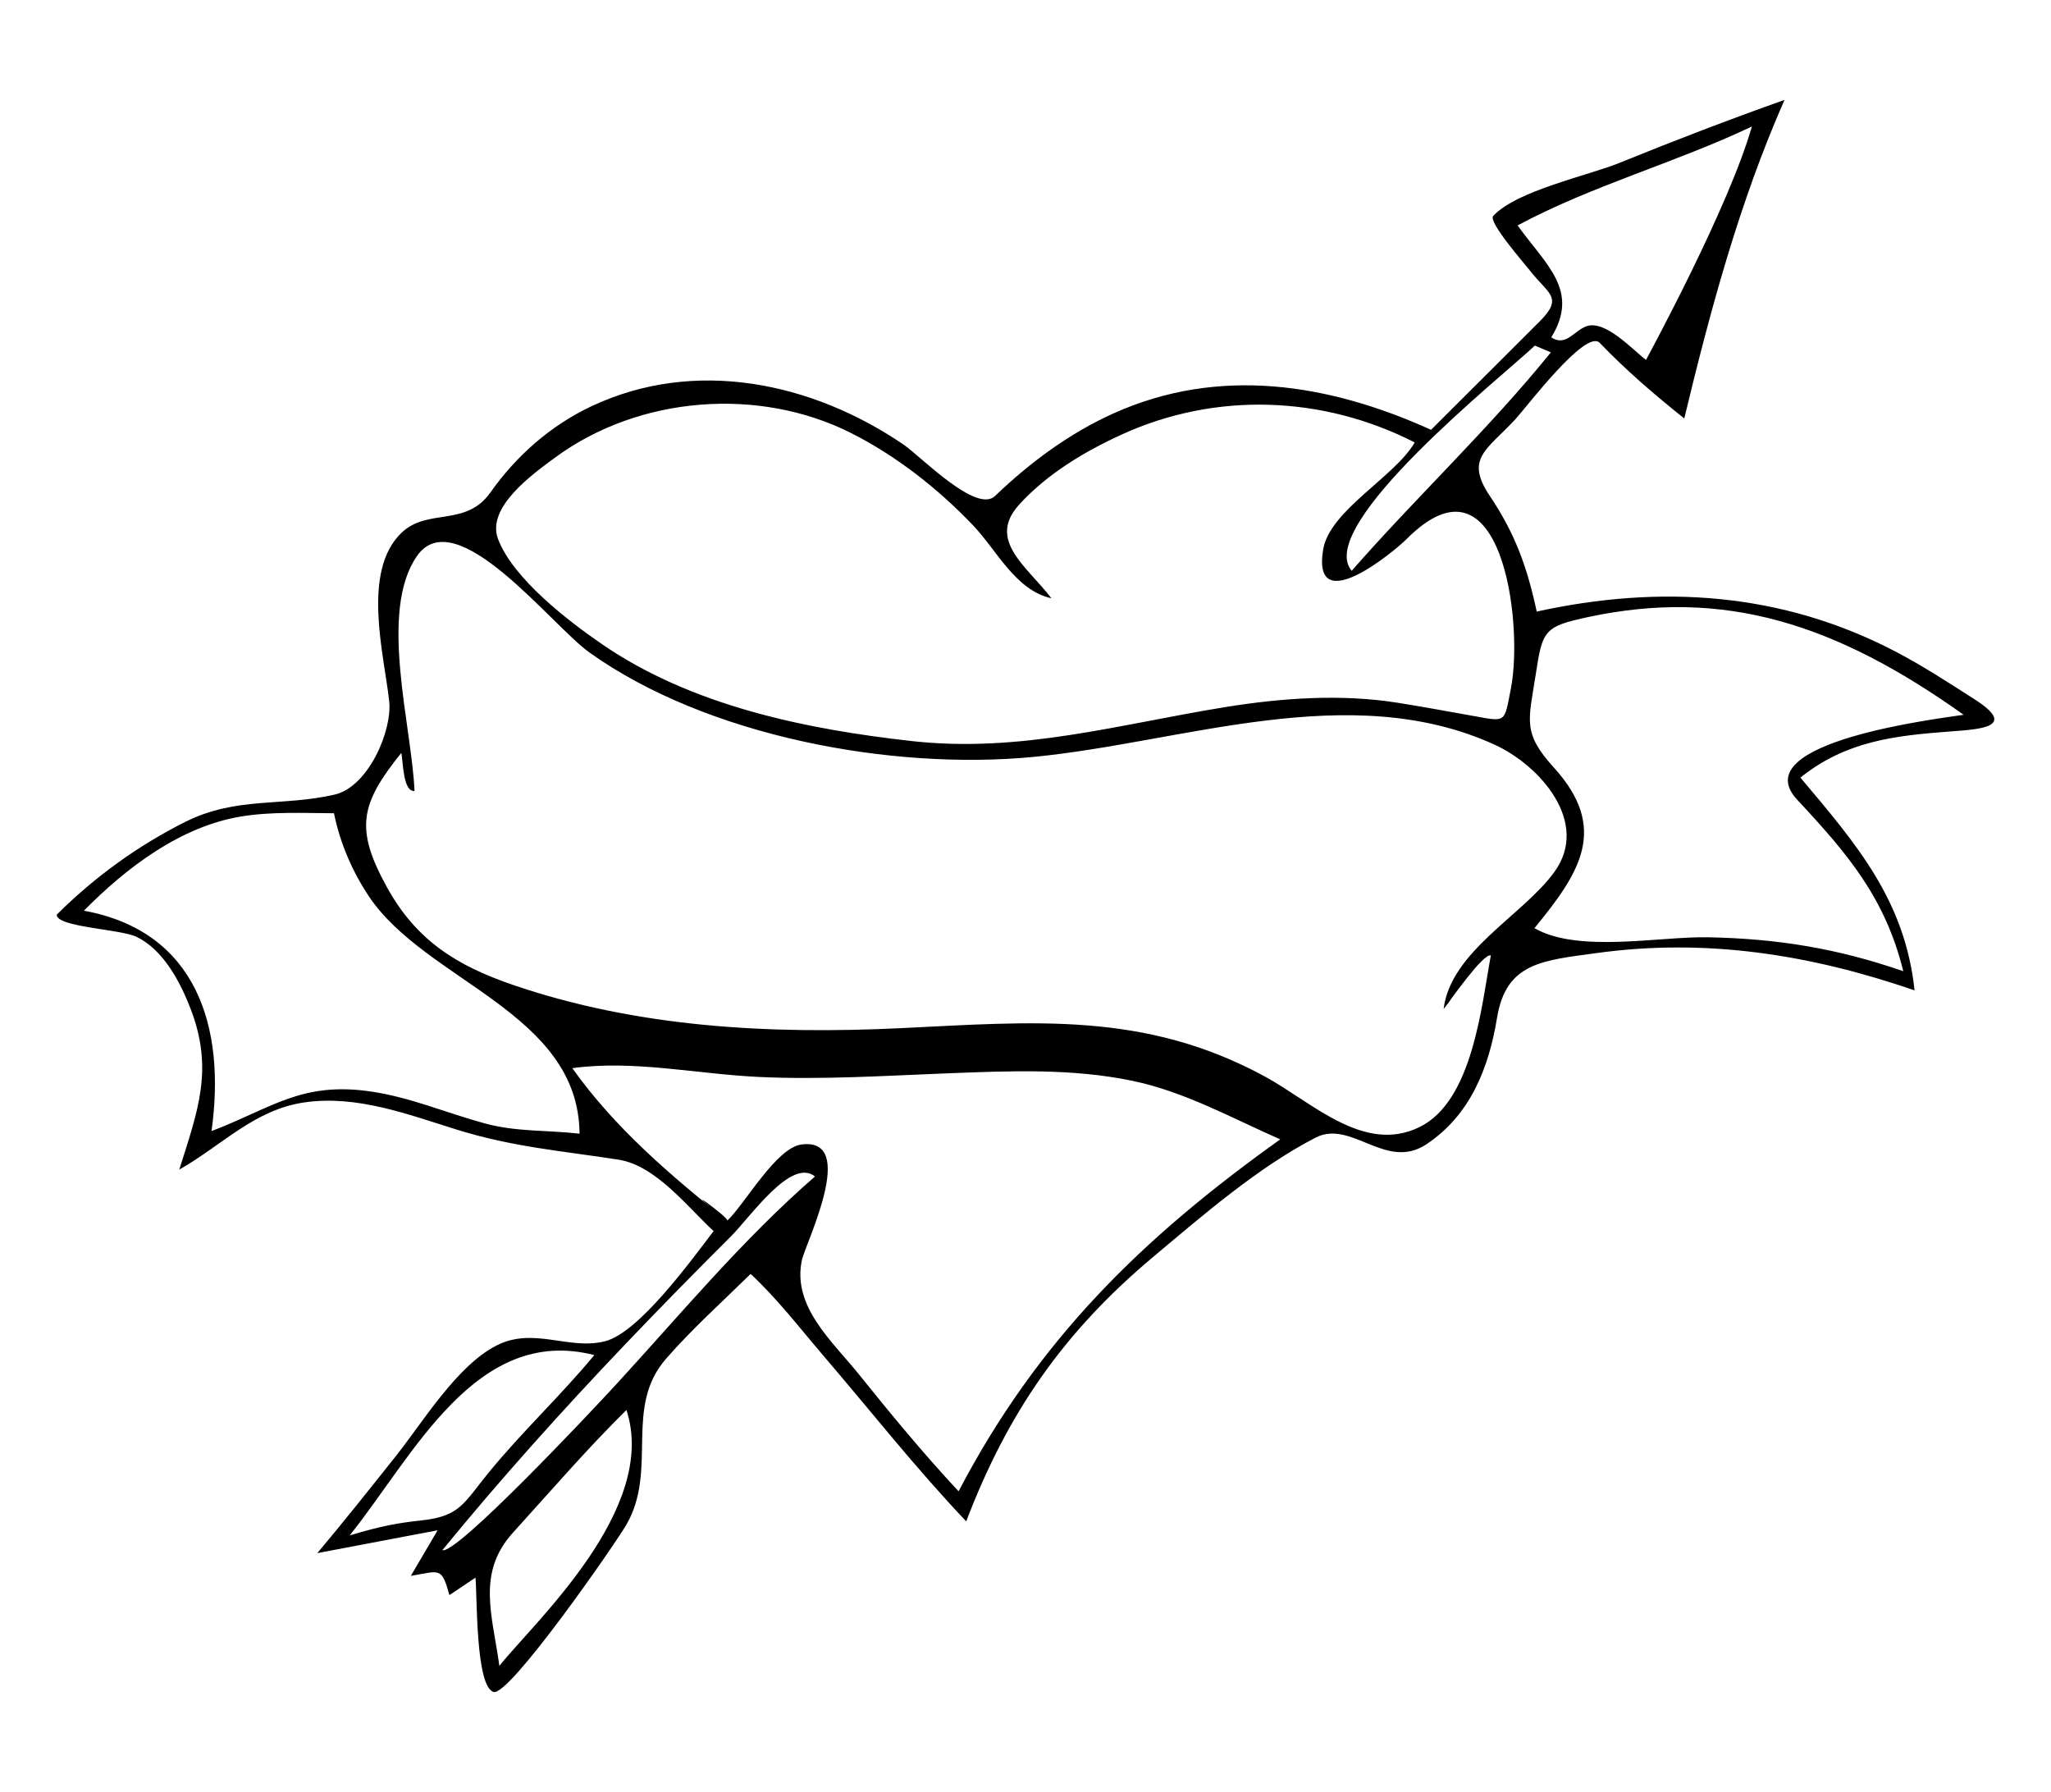 <?xml version="1.0" encoding="utf-8"?>
<!-- Generator: Adobe Illustrator 16.0.0, SVG Export Plug-In . SVG Version: 6.00 Build 0)  -->
<!DOCTYPE svg PUBLIC "-//W3C//DTD SVG 1.0//EN" "http://www.w3.org/TR/2001/REC-SVG-20010904/DTD/svg10.dtd">
<svg version="1.0" id="Capa_1" xmlns="http://www.w3.org/2000/svg" xmlns:xlink="http://www.w3.org/1999/xlink" x="0px" y="0px"
	 width="1000px" height="873.611px" viewBox="0 0 1000 873.611" enable-background="new 0 0 1000 873.611" xml:space="preserve">
<g>
	<path d="M27.643,445.935c18.32-18.289,39.614-33.726,62.782-45.313c24.806-12.406,47.282-7.35,72.771-13.267
		c16.33-3.791,28.194-31.104,26.549-45.712c-2.585-22.955-13.425-62.994,5.872-81.77c12.793-12.446,31.447-2.743,43.458-19.751
		c12.633-17.892,29.352-32.651,49.213-42.028c50.48-23.83,107.636-11.754,152.273,18.657c8.2,5.585,35.419,33.803,44.579,25.045
		c17.005-16.258,36.135-30.521,57.665-40.217c51.605-23.242,105.188-14.568,154.938,7.958
		c17.676-17.633,35.351-35.268,53.016-52.911c12.006-11.99,3.699-13.432-5.318-25.35c-1.635-2.161-20.088-23.164-17.403-26.014
		c11.747-12.477,46.051-19.538,61.797-25.944c26.57-10.811,53.214-21.021,80.24-30.613
		c-21.979,49.819-36.169,102.487-48.878,155.297c-14.607-11.669-28.258-23.358-41.23-36.854
		c-6.762-7.039-35.737,31.413-41.06,37.171c-13.961,15.106-24.856,19.104-12.485,37.509c12.312,18.317,18.216,34.768,22.835,56.313
		c60.248-13.201,119.417-9.516,174.978,19.523c13.3,6.951,25.861,15.16,38.489,23.238c21.514,13.765,2.293,14.622-11.994,15.698
		c-27.481,2.07-50.769,4.773-72.918,22.483c27.531,32.629,50.987,59.885,55.661,103.714
		c-50.696-17.402-101.291-25.564-155.077-18.168c-26.442,3.636-44.08,4.637-48.499,31.613
		c-4.012,24.496-13.126,47.517-34.525,61.652c-19.668,12.997-36.502-12.244-53.899-3.307c-27.911,14.334-55.467,38.229-79.441,58.35
		c-43.692,36.667-70.86,76.106-90.942,128.729c-24.646-25.97-46.361-53.606-69.622-80.755
		c-11.44-13.354-22.586-27.918-35.492-39.865c-13.847,13.604-28.477,26.725-41.25,41.367c-20.757,23.791-3.825,53.993-19.281,80.813
		c-5.375,9.325-57.319,84.185-64.868,81.606c-8.706-2.964-7.907-46.212-8.733-55.749c-4.236,2.844-8.473,5.688-12.709,8.533
		c-3.909-13.945-4.591-11.768-18.836-9.363c4.354-7.414,8.708-14.827,13.063-22.241c-19.552,3.713-39.105,7.425-58.658,11.137
		c13.056-15.524,25.614-31.358,38.244-47.23c13.298-16.71,29.721-44.067,49.114-53.974c18.112-9.252,35.033,2.338,52.793-2.044
		c16.816-4.148,42.659-40.176,53.076-53.741c-12.735-11.742-28.183-31.998-46.372-34.824c-27.568-4.285-51.504-6.14-78.718-14.61
		c-23.936-7.451-48.895-17.012-74.414-13.308c-24.501,3.556-40.386,21.125-61.021,32.758c9.086-28.827,16.886-48.857,5.504-78.448
		c-4.962-12.899-13.298-28.837-26.453-35.062C58.478,452.901,27.643,452.004,27.643,445.935
		C40.584,433.016,27.643,447.115,27.643,445.935z M703.862,491.871c3.436-28.122,38.629-45.546,54.042-66.854
		c17.466-24.145-7.124-51.913-29.161-61.973c-70.792-32.312-152.105-1.039-224.909,5.958
		c-69.194,6.65-159.186-10.008-216.504-50.949c-18.459-13.186-65.188-74.203-84.082-46.904c-18.774,27.128-2.433,82.894-1.15,114.44
		c-5.618,0.551-5.554-14.259-6.417-18.555c-19.93,24.756-22.844,36.83-7.018,65.494c14.283,25.866,33.897,38.171,61.256,47.549
		c60.839,20.854,125.347,24.205,188.99,21.166c64.563-3.083,119.155-8.457,178.069,23.704c22.92,12.513,48.148,37.875,75.305,24.418
		c25.729-12.751,30.025-58.865,34.598-83.601C723.035,464.641,706.724,488.367,703.862,491.871
		C704.176,489.313,711.719,482.252,703.862,491.871z M512.638,291.669c-17.511-3.9-26.573-23.348-38.158-35.509
		c-16.992-17.838-37.351-33.847-59.39-44.987c-45.055-22.773-103.601-18.156-144.355,11.833
		c-11.027,8.114-33.784,24.318-27.897,39.795c7.351,19.322,34.163,39.888,50.731,51.269c43.679,30,99.194,41.426,150.964,47.199
		c53.168,5.928,101.094-8.196,152.953-16.575c27.416-4.43,56.452-6.485,84.001-2.091c11.86,1.892,23.673,4.062,35.495,6.174
		c17.678,3.158,16.291,4.178,19.667-13.063c6.343-32.376-4.672-119.311-50.883-72.874c-5.875,5.905-46.295,39.446-40.645,5.068
		c3.143-19.104,35.063-35.515,44.644-52.223c-44.766-22.87-97.002-24.758-142.731-3.905c-18.227,8.313-36.646,19.326-50.193,34.307
		C481.114,263.475,500.871,276.226,512.638,291.669C509.515,290.973,504.496,280.984,512.638,291.669z M354.598,595.073
		c8.731-8.305,23.866-35.618,36.259-37.152c27.712-3.432,1.82,48.287,0.102,56.443c-4.769,22.626,14.861,39.51,27.726,55.515
		c15.727,19.565,31.571,38.772,48.684,57.125c38.68-73.854,89.188-123.247,156.836-171.571
		c-23.615-10.372-46.559-23.211-71.999-28.519c-29.434-6.139-59.595-4.853-89.431-3.706c-30.987,1.19-62.029,3.259-93.038,1.789
		c-29.8-1.411-60.964-8.371-90.693-4.266C299.681,549.765,326.895,573.051,354.598,595.073
		C355.884,593.851,326.579,572.8,354.598,595.073z M774.637,300.75c-22.129,4.709-22.543,6.578-25.899,28.247
		c-3.469,22.393-6.543,28.209,8.874,45.183c27.076,29.806,12.515,51.461-9.456,78.296c21.239,12.272,60.799,3.986,84.525,4.446
		c34.053,0.661,63.057,5.407,95.294,16.536c-8.824-35.763-27.092-57.183-51.733-83.603c-26.396-28.303,70.51-39.7,81.17-41.393
		C894.879,303.936,840.627,286.707,774.637,300.75z M103.128,551.407c29.354-11.161,43.792-24.293,77.764-19.291
		c19.371,2.854,36.668,10.423,55.382,15.517c15.678,4.267,30.501,3.221,46.295,5.033c-0.465-59.183-75-74.146-102.762-115.786
		c-8.169-12.251-14.02-25.986-16.977-40.423c-15.071-0.068-30.277-0.87-45.229,1.574C88,402.87,61.455,423.099,40.913,443.969
		C95.56,453.955,110.256,500.221,103.128,551.407C102.907,551.491,104.306,542.954,103.128,551.407z M854.15,61.678
		c-37.363,17.745-77.67,28.642-114.214,48.207c13.758,19.251,30.49,31.692,16.401,54.583c7.178,4.695,11.021-3.239,17.198-5.424
		c9.173-3.242,22.561,11.563,29.014,16.413C804.05,172.563,842.959,101.018,854.15,61.678z M205.88,741.149
		c18.416-2.021,20.336-8.479,32.113-22.934c16.329-20.041,35.298-37.703,51.775-57.607c-57.749-14.842-88.267,49.217-119.262,87.899
		C186.2,743.801,193.885,742.468,205.88,741.149z M305.429,687.38c-19.378,19.09-36.981,39.607-55.27,59.728
		c-17.908,19.701-10.071,40.257-6.681,65.004C260.326,790.947,321.265,735.599,305.429,687.38z M300.248,675.079
		c31.43-34.207,61.968-71.045,97.106-101.533c-11.55-9.427-31.363,19.597-41.058,29.265c-17.299,17.25-34.429,34.671-51.284,52.354
		c-30.938,32.456-60.955,65.815-89.336,100.539C222.506,757.972,287.033,689.461,300.248,675.079z M659.033,278.269
		c31.528-35.971,67.085-69.371,97.119-106.491c-2.6-1.1-5.198-2.2-7.798-3.3C732.725,183.303,640.579,256.355,659.033,278.269z"/>
</g>
</svg>
